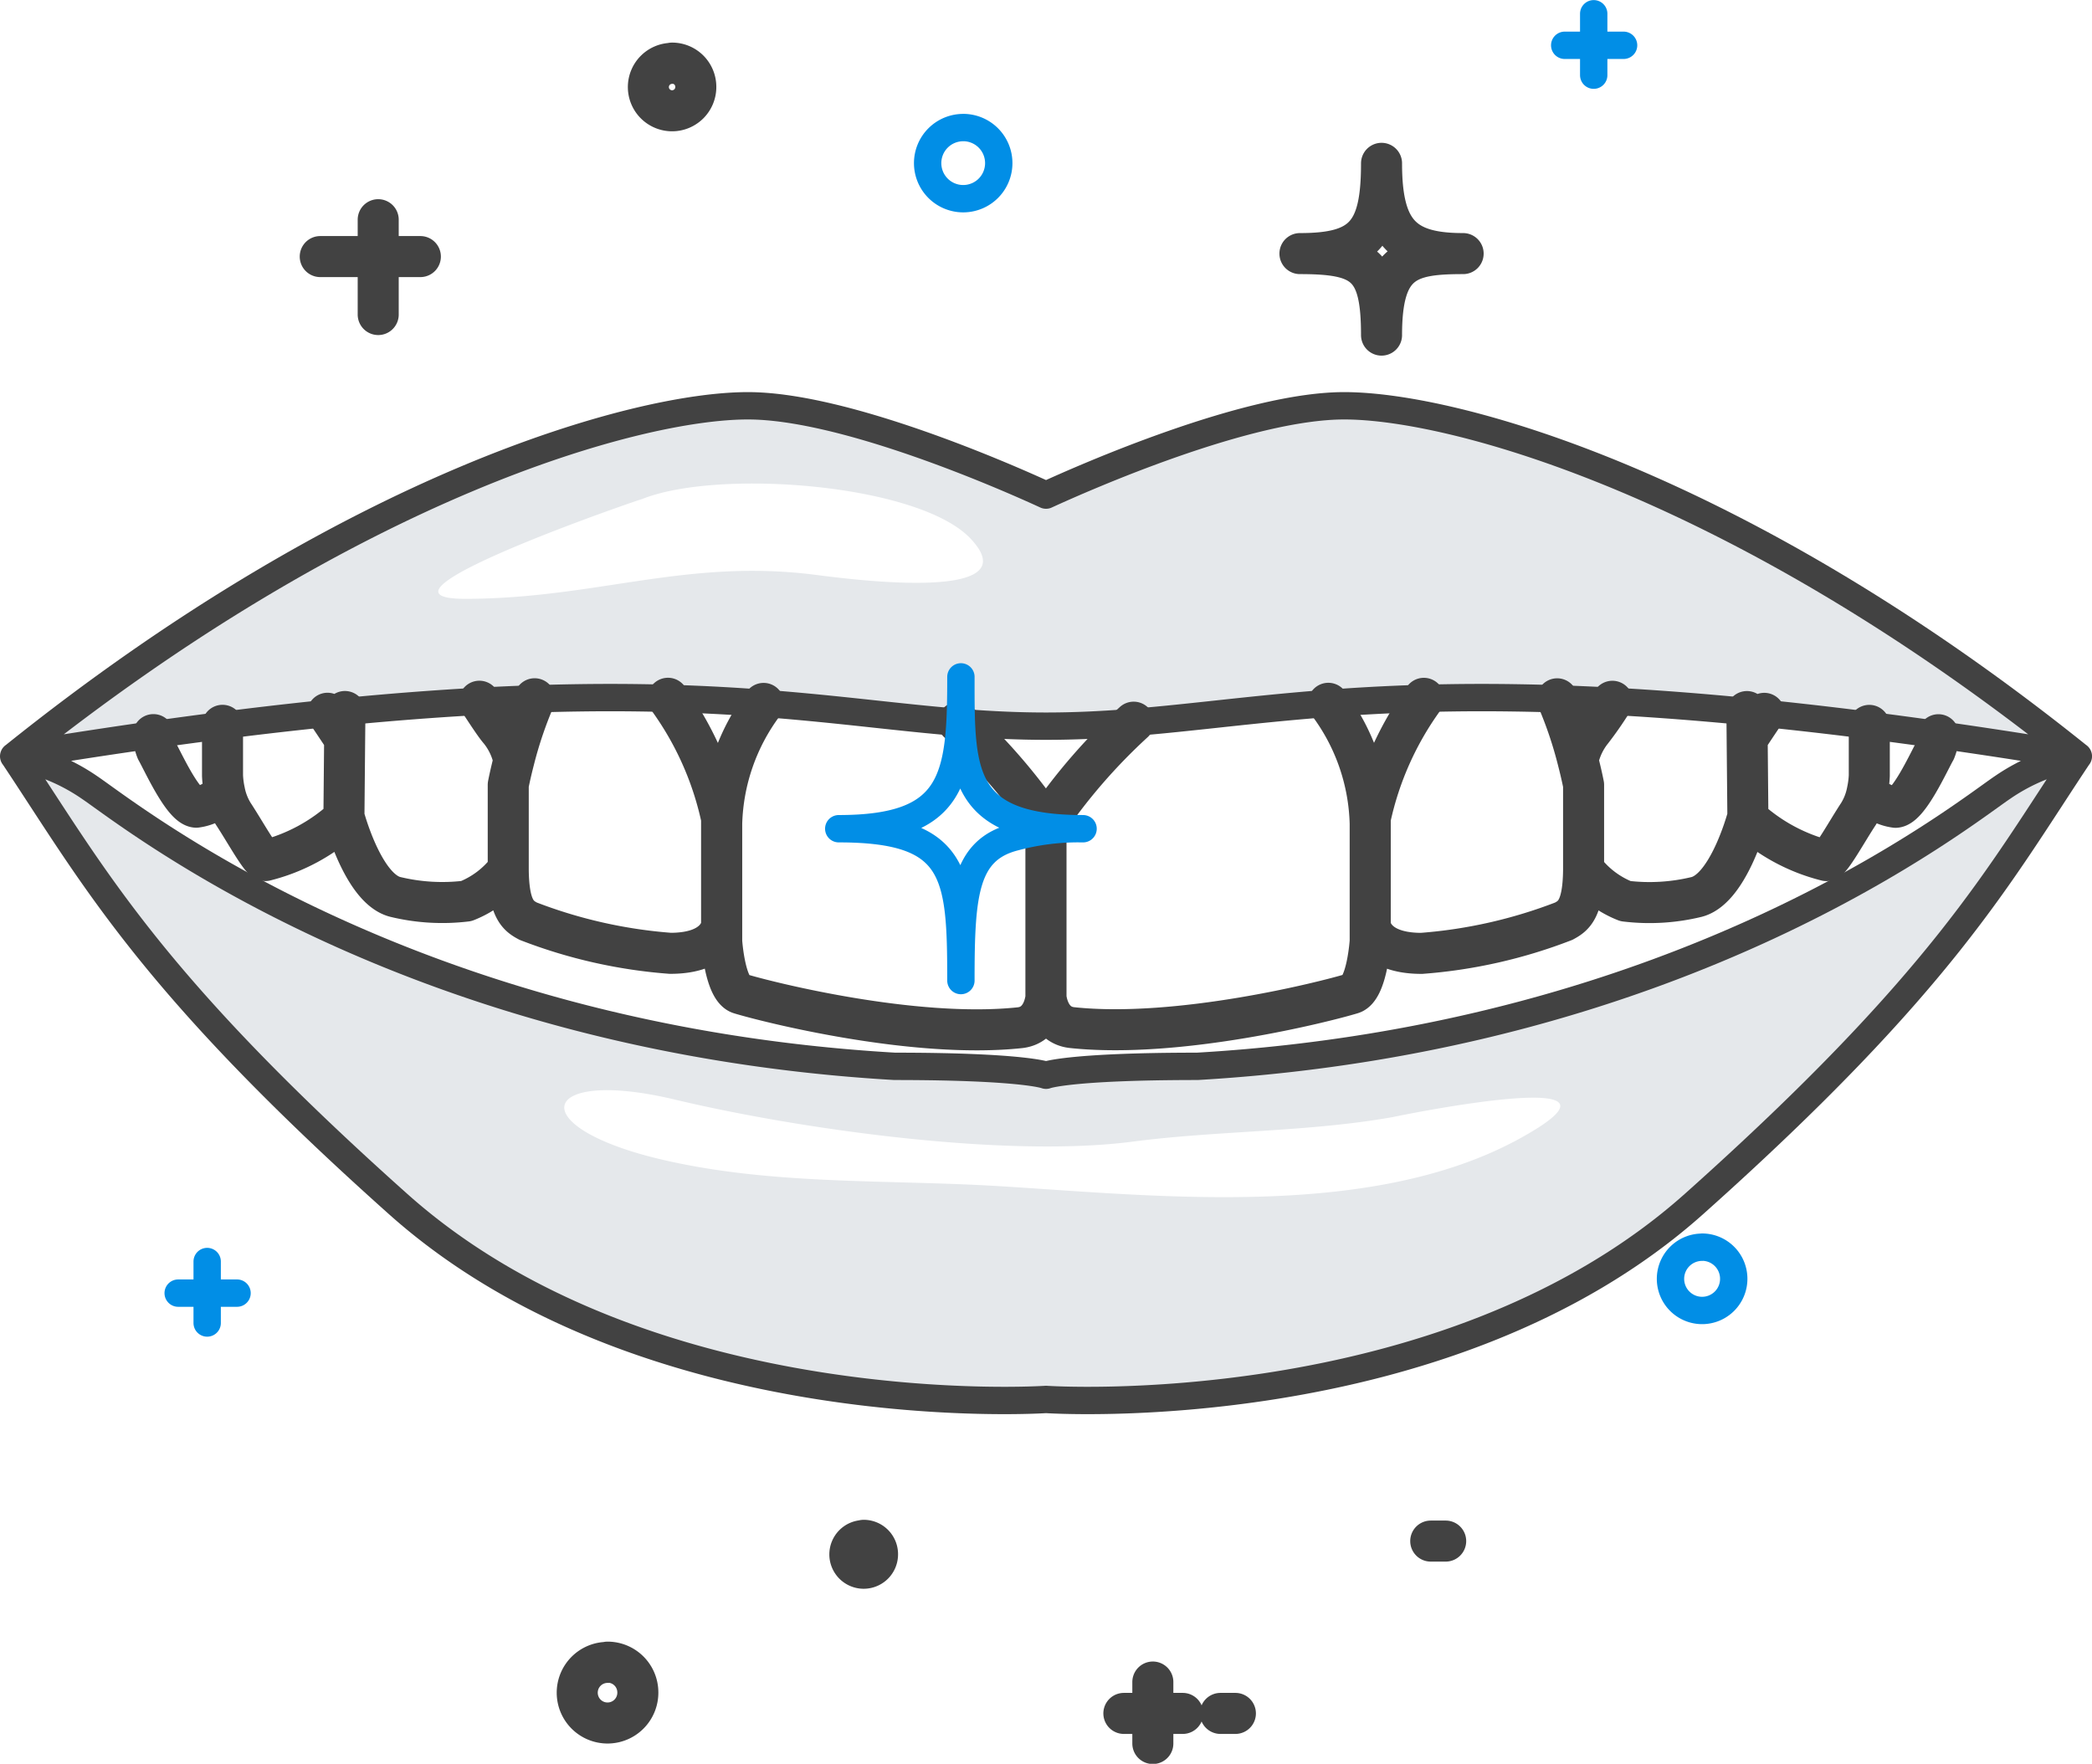 <svg xmlns="http://www.w3.org/2000/svg" width="76.482" height="64.481" viewBox="0 0 76.482 64.481">
  <g id="Icn_Health_Smile" data-name="Icn Health Smile" transform="translate(0.5 2.307)">
    <path id="パス_382" data-name="パス 382" d="M537.968,295.805c8.1,0,13.177-2.966,37.74,1.1-12.363-9.923-22.774-12.813-26.841-12.813-3.551,0-9.457,2.6-10.9,3.265-1.442-.661-7.349-3.265-10.9-3.265-4.067,0-14.478,2.891-26.842,12.813C524.791,292.839,529.867,295.805,537.968,295.805Zm-21.2-4.654c-4.366.013,6.76-3.781,6.413-3.64,2.782-1.131,10.143-.565,12.031,1.44,2.319,2.463-5.022,1.4-5.8,1.306-4.669-.561-7.912.88-12.648.894Zm56.172,6.894c-1.464.976-11.576,9.157-29.444,10.2-4.718,0-5.531.325-5.531.325s-.813-.325-5.531-.325c-17.869-1.039-27.981-9.22-29.445-10.2a7.122,7.122,0,0,0-2.765-1.139c2.928,4.393,4.943,8.238,14.053,16.372s23.688,7.145,23.688,7.145,14.579.989,23.688-7.145,11.124-11.979,14.052-16.372A7.126,7.126,0,0,0,572.943,298.046Zm-17.076,12.5c-5.44,3.379-13.606,2.446-19.578,2.079-4.159-.256-8.389-.021-12.474-1-5.02-1.208-4.349-3.344.582-2.168,4.589,1.094,12.109,2.143,16.739,1.539,3.15-.411,6.413-.345,9.525-.9-.113.02,8.945-1.87,5.207.451C552.834,312.43,556.385,310.224,555.867,310.546Z" transform="translate(-500.227 -271.565)" fill="#e5e8eb"/>
    <path id="パス_383" data-name="パス 383" d="M530.494,300.937a7.656,7.656,0,0,0-1.531,4.4v4.3s.114,1.743.67,1.912c.954.292,6.332,1.658,10.231,1.244.843-.09.946-1.022.955-1.136v-6.322h0a21.249,21.249,0,0,0-3.208-3.708m33.23,2.537a1.641,1.641,0,0,0,1.038.571c.476-.027,1.2-1.639,1.448-2.076a1.571,1.571,0,0,0,.118-.577m-6.367-.782c-.271.4-.493.736-.623.935h0m.01,2.893a6.655,6.655,0,0,0,2.885,1.555c.168,0,.737-1.045,1.174-1.709a2.413,2.413,0,0,0,.317-.811,3.438,3.438,0,0,0,.077-.587v-1.836m-9.392-.881a12.966,12.966,0,0,1-.744,1.072,2.566,2.566,0,0,0-.514,1.086h0m.208,3.99a3.54,3.54,0,0,0,1.529,1.158,7.3,7.3,0,0,0,2.6-.153c1.079-.278,1.747-2.49,1.858-2.884.01-.039.016-.06.016-.06l-.026-2.833h0l-.009-1m-11.811-.484a11.621,11.621,0,0,0-1.96,4.391v3.9s.076,1.033,1.874,1.033a18.174,18.174,0,0,0,5.2-1.176c.35-.188.715-.424.726-1.895v-3.088s-.069-.365-.208-.9h0a14.963,14.963,0,0,0-.758-2.247m-8.366.164a7.658,7.658,0,0,1,1.53,4.4v4.3s-.114,1.743-.67,1.912c-.954.292-6.331,1.658-10.23,1.244-.843-.09-.946-1.02-.955-1.136v-6.322h0a21.249,21.249,0,0,1,3.208-3.708m-21.9-.856a14.952,14.952,0,0,0-.758,2.247h0c-.139.537-.207.9-.207.9v3.088c.011,1.471.376,1.707.726,1.895a18.169,18.169,0,0,0,5.2,1.176c1.8,0,1.874-1.033,1.874-1.033v-3.9a11.612,11.612,0,0,0-1.96-4.391m-11.811.484-.01,1h0l-.026,2.833s.006.021.015.06c.112.394.779,2.606,1.858,2.884a7.3,7.3,0,0,0,2.6.153,3.541,3.541,0,0,0,1.53-1.158m.207-3.99h0a2.559,2.559,0,0,0-.514-1.086c-.161-.182-.421-.582-.744-1.072m-4.929,1.375h0c-.13-.2-.352-.533-.623-.935m.613,3.829a6.656,6.656,0,0,1-2.885,1.555c-.168,0-.737-1.045-1.174-1.709a2.427,2.427,0,0,1-.317-.811,3.466,3.466,0,0,1-.076-.587v-1.836m-2.527.34a1.574,1.574,0,0,0,.117.577c.246.437.971,2.049,1.448,2.076a1.638,1.638,0,0,0,1.038-.571" transform="translate(-503.078 -277.528)" fill="none" stroke="#424242" stroke-linecap="round" stroke-linejoin="round" stroke-width="1.5" fill-rule="evenodd"/>
    <path id="パス_384" data-name="パス 384" d="M500.227,296.906c12.363-9.923,22.775-12.813,26.842-12.813,3.551,0,9.457,2.6,10.9,3.265,1.442-.661,7.349-3.265,10.9-3.265,4.067,0,14.478,2.891,26.841,12.813-24.564-4.067-29.639-1.1-37.74-1.1S524.791,292.839,500.227,296.906ZM543.5,308.242c-4.718,0-5.531.325-5.531.325s-.813-.325-5.531-.325c-17.869-1.039-27.981-9.22-29.445-10.2a7.122,7.122,0,0,0-2.765-1.139c2.928,4.393,4.943,8.238,14.053,16.372s23.688,7.145,23.688,7.145,14.579.989,23.688-7.145,11.124-11.979,14.052-16.372a7.126,7.126,0,0,0-2.765,1.139C571.479,299.021,561.367,307.2,543.5,308.242Z" transform="translate(-500.227 -271.565)" fill="none" stroke="#424242" stroke-linecap="round" stroke-linejoin="round" stroke-width="1" fill-rule="evenodd"/>
    <path id="パス_385" data-name="パス 385" d="M517.683,271.654h3.66m-1.541-1.348v3.467m29.413,51.141h-2.152m3.531,0h.546m7.142-6.3h.546m-10.706,7.4v-2.247m-17.576-59.177a.867.867,0,1,0,.867.867A.867.867,0,0,0,530.546,264.581Zm-2.36,58.459a1.108,1.108,0,1,0,1.108,1.108A1.107,1.107,0,0,0,528.186,323.04Zm9.366-4.454a.506.506,0,1,0,.505.505A.506.506,0,0,0,537.552,318.586ZM553.5,271.545c2.339,0,2.983-.725,2.983-3.3,0,2.532.779,3.3,2.983,3.3-2.053,0-2.983.281-2.983,2.98C556.482,271.977,555.859,271.545,553.5,271.545Z" transform="translate(-506.475 -264.581)" fill="none" stroke="#424242" stroke-linecap="round" stroke-linejoin="round" stroke-width="1.5"/>
    <path id="パス_386" data-name="パス 386" d="M538.209,303.345c0-3.929-.14-5.551-4.466-5.551,4.254,0,4.466-1.849,4.466-5.551,0,3.449-.067,5.551,4.466,5.551a8.969,8.969,0,0,0-2.476.3C538.326,298.557,538.209,300.2,538.209,303.345Zm-28.616,11.427h2.152m-1.092,1.092v-2.247m27.64-41.456a1.3,1.3,0,1,0,1.3,1.3A1.3,1.3,0,0,0,538.292,272.16Zm21.991-3.008h2.152m-1.092,1.092V268m3.963,45.094a1.156,1.156,0,1,0,1.156,1.156A1.156,1.156,0,0,0,565.307,313.091Z" transform="translate(-503.579 -269.804)" fill="none" stroke="#018ee6" stroke-linecap="round" stroke-linejoin="round" stroke-width="1"/>
  </g>
</svg>
